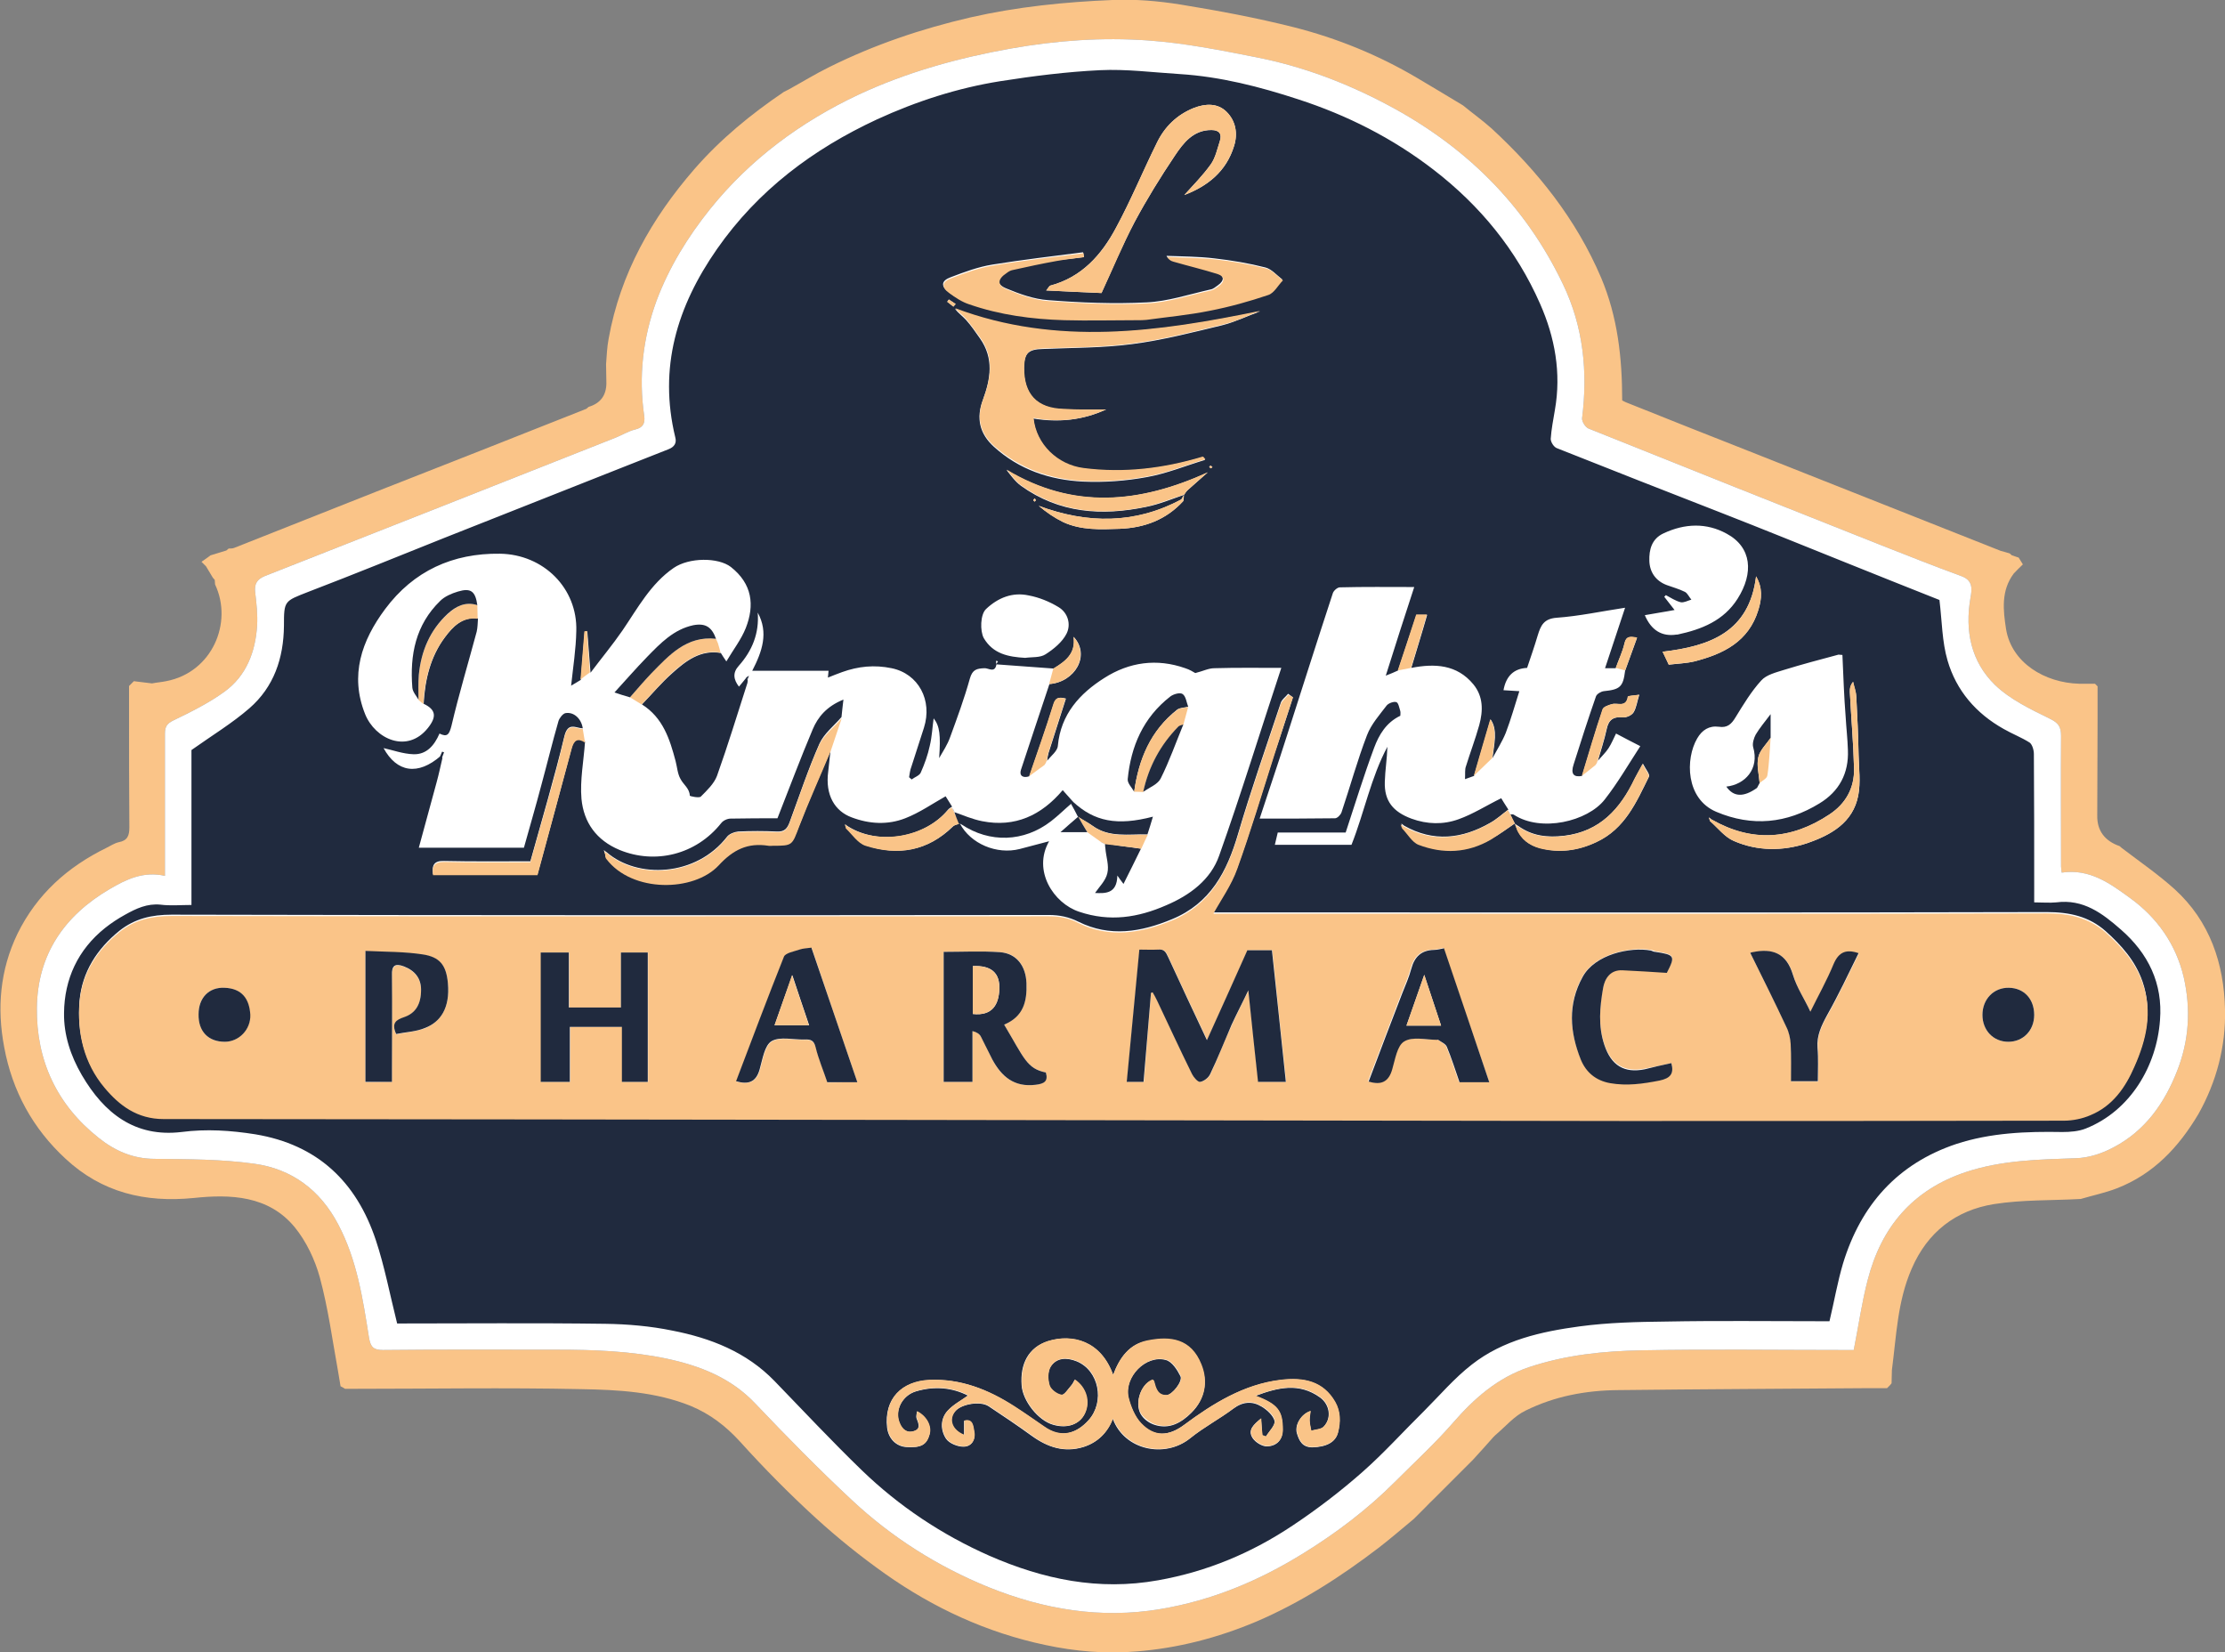 <?xml version="1.0" encoding="utf-8"?>
<!-- Generator: Adobe Illustrator 28.2.0, SVG Export Plug-In . SVG Version: 6.00 Build 0)  -->
<svg version="1.1" id="Layer_5" xmlns="http://www.w3.org/2000/svg" xmlns:xlink="http://www.w3.org/1999/xlink" x="0px" y="0px"
	 viewBox="0 0 688 510.9" style="enable-background:new 0 0 688 510.9;" xml:space="preserve">
<rect x="0" y="0" width="688" height="510.9" fill="#808080" stroke="none"/>
<style type="text/css">
	.st0{fill:#FAC488;}
	.st1{fill:#FFFFFF;}
	.st2{fill:#202A3E;}
</style>
<path class="st0" d="M688,312.1c-0.3-14.2-4.7-27.3-15.6-37.2c-5.1-4.6-10.8-8.5-16.3-12.7c-0.2-0.2-0.5-0.4-0.7-0.6l0,0
	c-4.6-1.6-7-4.8-6.9-9.5c0-10.1,0.1-20.1,0.1-30.2v-1.4c0-0.2,0-0.4,0-0.6c0-1.4,0-2.8,0-4.2c0-1.2,0-2.3,0-3.5
	c-0.3-0.3-0.5-0.5-0.8-0.8c-1.6,0-3.3,0-4.9,0c-10.7-0.3-20.9-6.5-22.6-16.9c-0.9-5.8-1.6-11.9,2.4-17.2c0.9-0.9,1.8-1.9,2.8-2.8
	c-0.4-0.7-0.9-1.4-1.3-2.1c-0.7-0.2-1.4-0.5-2.1-0.7c-0.2-0.2-0.5-0.4-0.7-0.6l0,0c-0.9-0.3-1.8-0.5-2.8-0.8
	c-25.7-10.2-51.3-20.3-77-30.5c-12.9-5.1-25.9-10.2-38.8-15.4c-0.5-0.2-1-0.5-1.2-0.6c0-13.2-1.4-25.8-6.5-37.9
	c-7.7-18.1-19.6-33-33.9-46.2c-2.8-2.5-5.9-4.7-8.8-7.1c-4.7-2.8-9.4-5.7-14.2-8.5c-12-7.1-24.8-12.3-38.2-15.7
	c-11.5-2.9-23.3-5.1-35-7c-6.9-1.1-14-1.7-21-1.4c-14.8,0.6-29.5,2.1-44,5.4c-15.1,3.5-29.6,8.4-43.5,15.3c-4.3,2.1-8.5,4.7-12.7,7
	c-0.5,0.2-0.9,0.5-1.4,0.7c-10.2,6.9-19.6,14.6-27.7,23.9c-13.2,15.2-22.9,32.3-26.5,52.4c-0.5,2.6-0.6,5.3-0.8,7.9
	c0,1.9,0.1,3.9,0.1,5.8c0,3.8-1.8,6.3-5.5,7.4l0,0c-0.2,0.2-0.5,0.4-0.7,0.6c-21.7,8.6-43.5,17.2-65.2,25.7
	c-14.6,5.8-29.1,11.5-43.7,17.3c-0.5,0.2-1.1,0.2-1.7,0.2l0,0c-0.2,0.2-0.5,0.4-0.7,0.6c-1.6,0.5-3.2,1-4.9,1.5
	c-0.9,0.7-1.8,1.3-2.8,2c0.5,0.5,0.9,0.9,1.4,1.4c0.7,1.2,1.4,2.3,2.1,3.5c0.2,0.2,0.4,0.5,0.6,0.7c0,0.5,0.1,0.9,0.1,1.4
	c5.6,11.8-0.9,27.2-15.1,29.9c-1.4,0.3-2.9,0.4-4.4,0.7c-1.6-0.2-3.3-0.4-4.9-0.6c-0.2,0-0.5-0.1-0.7-0.1c-0.5,0.5-1,1-1.5,1.5
	c0,0.9,0,1.9,0,2.8c0,1.6,0,3.3,0,4.9c0,12,0,24,0.1,36c0,2.6-0.6,4.1-3.3,4.6c-1.3,0.3-2.5,1.1-3.7,1.7
	c-12.1,5.9-21.6,14.4-27.6,26.6c-5.4,11.2-6.4,23-4.1,35.1c2.5,13.5,8.8,25.1,19,34.5c11.2,10.4,24.5,13.6,39.6,12.1
	c11.3-1.2,23.1-0.8,31.2,9c3.6,4.4,6.3,10.1,7.8,15.6c2.6,9.6,3.9,19.5,5.7,29.4c0.2,1.4,0.5,2.8,0.7,4.2c0.5,0.3,1,0.5,1.4,0.8
	c0.9,0,1.9,0,2.8,0c23.4,0,46.8-0.4,70.2,0.1c11.4,0.2,23,0.8,33.9,5.2c6,2.5,10.8,6.2,15.2,11c7.4,8.2,15.2,16.1,23.4,23.6
	c6.8,6.2,14,12,21.5,17.3c15,10.6,31.5,18.2,49.5,22c9.3,2,18.8,2.8,28.2,2c12.8-1,25.1-4.2,37-9.2c13.8-5.9,26.2-13.9,38.1-23
	c3.6-2.8,7.1-5.8,10.7-8.8l0,0c0.2-0.2,0.5-0.5,0.7-0.7c0.2-0.2,0.5-0.5,0.7-0.7c0.2-0.2,0.5-0.5,0.7-0.7c0.2-0.2,0.5-0.5,0.7-0.7
	c0.2-0.2,0.5-0.5,0.7-0.7c0.9-0.9,1.8-1.9,2.8-2.8c0.2-0.2,0.5-0.5,0.7-0.7c0.2-0.2,0.5-0.5,0.7-0.7c0.2-0.2,0.5-0.5,0.7-0.7
	c0.2-0.2,0.5-0.5,0.7-0.7c0.2-0.2,0.5-0.5,0.7-0.7c0.2-0.2,0.5-0.5,0.7-0.7c0.2-0.2,0.5-0.5,0.7-0.7c0.2-0.2,0.5-0.5,0.7-0.7
	c0.9-0.9,1.9-1.9,2.8-2.8c0.2-0.2,0.5-0.5,0.7-0.7l0.7-0.7c0.2-0.2,0.5-0.5,0.7-0.7c0.2-0.2,0.5-0.5,0.7-0.7
	c0.2-0.2,0.5-0.5,0.7-0.7l0,0c2.1-2.3,4.2-4.6,6.3-7c0.2-0.2,0.5-0.5,0.7-0.7c3.1-2.6,5.8-5.9,9.4-7.6c8.9-4.4,18.5-6.2,28.4-6.3
	c25.7-0.3,51.4-0.4,77-0.6c0.9,0,1.8,0,2.8,0c1.2,0,2.3,0,3.5,0c0.3-0.3,0.5-0.5,0.8-0.8c0.2-0.2,0.4-0.5,0.6-0.7l0,0
	c0-1.4,0.1-2.8,0.1-4.1c1.4-10.6,1.7-21.2,6.1-31.3c4.9-11.4,13.7-18.1,25.4-20c8.8-1.4,17.9-1.1,26.9-1.6c3.7-1.1,7.6-1.9,11.2-3.3
	c11.3-4.4,19.1-12.7,25.2-23C685.3,334.6,688.3,323.6,688,312.1L688,312.1z M673.2,331.1c-3.9,10-9.9,18.5-19.6,23.6
	c-3.5,1.9-7.7,3.3-11.7,3.4c-11.5,0.4-23,0.6-34.1,4.3c-16.4,5.5-26.1,17-30.3,33.4c-1.8,6.9-2.8,14.1-4.3,21.6h-3.3
	c-20.8,0-41.5-0.3-62.2,0.1c-11.8,0.2-23.5,1.4-34.9,5.2c-9.8,3.3-17,9.7-23.6,17.3c-5.6,6.4-11.9,12.2-17.9,18.2
	c-8.5,8.5-18,15.7-28.2,22c-13.7,8.5-28.2,14.6-44.3,17.3c-18.5,3.1-36.1,0.1-53.2-6.8c-15.7-6.4-29.9-15.4-42.2-26.9
	c-10.3-9.6-20.2-19.7-29.9-29.9c-7.5-7.9-17-11.6-27.2-13.8c-11.3-2.4-22.8-2.8-34.3-2.8c-17.9,0-35.7-0.1-53.6,0.1
	c-2.9,0-3.8-0.9-4.3-3.8c-1.9-12-3.7-24-9.5-35c-5.6-10.7-14.4-17.2-26-18.8c-10.1-1.4-20.5-1.4-30.7-1.5c-6.8,0-12.4-2.5-17.4-6.5
	c-12.9-10.2-19.3-23.9-19.1-40.2c0.2-16.5,8.5-28.5,22.5-36.7c5.1-3,10.4-5.6,17.1-4.1v-4.3c0-13.2,0-26.4,0-39.7
	c0-2.1,0.6-3.1,2.7-4.1c5.4-2.6,11-5.4,15.8-8.9c6.7-4.9,9.5-12.3,10-20.4c0.2-3.4-0.2-6.9-0.6-10.3c-0.3-2.6,0.6-4,3-5
	c36.2-14.2,72.3-28.5,108.5-42.8c2-0.8,3.9-2,6-2.5c2.5-0.6,3.1-2,2.8-4.2c-1.8-12.2-0.4-24.1,3.8-35.6c3.9-10.4,9.7-19.8,16.6-28.4
	c12.4-15.4,28-26.9,45.8-35.3c15-7,30.9-11.4,47.2-14.3c14.1-2.5,28.2-3.5,42.3-2.5c11.3,0.8,22.4,3,33.5,5.2
	c14.3,2.8,27.8,7.9,40.6,14.7c24,12.7,42.5,30.8,54.3,55.5c6.3,13.1,7.7,27.1,5.9,41.4c-0.1,1,1,2.8,2,3.2
	c30.2,12.1,60.5,24.2,90.8,36.2c8.1,3.2,16.2,6.4,24.4,9.4c3.7,1.3,3.4,4,2.9,6.7c-1.8,10.3,0.2,19.8,7.6,27
	c4.7,4.5,11,7.5,16.9,10.4c2.7,1.3,3.5,2.5,3.5,5.3c-0.1,13.5,0,26.9,0,40.4c0,0.5,0.1,0.9,0.2,1.9c8.7-1.3,15,3.4,21.2,7.9
	c8.4,6.1,14.1,14.3,16.5,24.3C677.5,312,676.9,321.7,673.2,331.1L673.2,331.1z"/>
<path class="st1" d="M673.2,331.1c-3.9,10-9.9,18.5-19.6,23.6c-3.5,1.9-7.7,3.3-11.7,3.4c-11.5,0.4-23,0.6-34.1,4.3
	c-16.4,5.5-26.1,17-30.3,33.4c-1.8,6.9-2.8,14.1-4.3,21.6h-3.3c-20.8,0-41.5-0.3-62.2,0.1c-11.8,0.2-23.5,1.4-34.9,5.2
	c-9.8,3.3-17,9.7-23.6,17.3c-5.6,6.4-11.9,12.2-17.9,18.2c-8.5,8.5-18,15.7-28.2,22c-13.7,8.5-28.2,14.6-44.3,17.3
	c-18.5,3.1-36.1,0.1-53.2-6.8c-15.7-6.4-29.9-15.4-42.2-26.9c-10.3-9.6-20.2-19.7-29.9-29.9c-7.5-7.9-17-11.6-27.2-13.8
	c-11.3-2.4-22.8-2.8-34.3-2.8c-17.9,0-35.7-0.1-53.6,0.1c-2.9,0-3.8-0.9-4.3-3.8c-1.9-12-3.7-24-9.5-35c-5.6-10.7-14.4-17.2-26-18.8
	c-10.1-1.4-20.5-1.4-30.7-1.5c-6.8,0-12.4-2.5-17.4-6.5c-12.9-10.2-19.3-23.9-19.1-40.2c0.2-16.5,8.5-28.5,22.5-36.7
	c5.1-3,10.4-5.6,17.1-4.1v-4.3c0-13.2,0-26.4,0-39.7c0-2.1,0.6-3.1,2.7-4.1c5.4-2.6,11-5.4,15.8-8.9c6.7-4.9,9.5-12.3,10-20.4
	c0.2-3.4-0.2-6.9-0.6-10.3c-0.3-2.6,0.6-4,3-5c36.2-14.2,72.3-28.5,108.5-42.8c2-0.8,3.9-2,6-2.5c2.5-0.6,3.1-2,2.8-4.2
	c-1.8-12.2-0.4-24.1,3.8-35.6c3.9-10.4,9.7-19.8,16.6-28.4c12.4-15.4,28-26.9,45.8-35.3c15-7,30.9-11.4,47.2-14.3
	c14.1-2.5,28.2-3.5,42.3-2.5c11.3,0.8,22.4,3,33.5,5.2c14.3,2.8,27.8,7.9,40.6,14.7c24,12.7,42.5,30.8,54.3,55.5
	c6.3,13.1,7.7,27.1,5.9,41.4c-0.1,1,1,2.8,2,3.2c30.2,12.1,60.5,24.2,90.8,36.2c8.1,3.2,16.2,6.4,24.4,9.4c3.7,1.3,3.4,4,2.9,6.7
	c-1.8,10.3,0.2,19.8,7.6,27c4.7,4.5,11,7.5,16.9,10.4c2.7,1.3,3.5,2.5,3.5,5.3c-0.1,13.5,0,26.9,0,40.4c0,0.5,0.1,0.9,0.2,1.9
	c8.7-1.3,15,3.4,21.2,7.9c8.4,6.1,14.1,14.3,16.5,24.3C677.5,312,676.9,321.7,673.2,331.1L673.2,331.1z"/>
<path class="st2" d="M629,279c2.6,0,4.7,0.2,6.8,0c8.4-1.1,14.3,3.4,20,8.4c8.5,7.4,13,16.7,12.1,28c-1,14.1-9.1,28-22.9,33.5
	c-2.2,0.9-4.9,1.1-7.3,1.1c-11.1-0.2-22.1,0.2-32.8,3.7c-18.2,6.1-29.5,18.9-35,36.9c-1.7,5.7-2.7,11.6-4.2,17.9h-3.2
	c-15.8,0-31.5-0.2-47.3,0.1c-8.9,0.1-17.9,0.3-26.8,1.5c-11.8,1.6-23.6,4.2-33.3,11.8c-5.4,4.2-9.9,9.5-14.7,14.3
	c-6.4,6.3-12.4,13-19.1,18.9c-6.8,6-14,11.5-21.5,16.5c-12.7,8.5-26.5,14.3-41.7,17c-18.4,3.3-35.5-0.3-52.2-7.6
	c-14.7-6.5-27.9-15.3-39.4-26.4c-9.2-8.9-18-18.3-27-27.6c-8.7-9-19.8-13.3-31.6-15.6c-6.8-1.4-13.8-2-20.7-2.1
	c-21.6-0.3-43.2-0.1-64.4-0.1c-2.3-9.2-3.9-17.7-6.6-25.8c-6-18-18-29.5-37.3-32.7c-7.6-1.2-15.1-1.7-22.8-0.7
	c-14.4,1.7-23.9-5.8-30.8-17.6c-3.5-6-5.6-12.5-5.5-19.2c0.1-10.5,4.3-19.6,12.7-26.3c1.9-1.5,4-2.9,6.2-4.1
	c3.4-1.9,6.8-3.5,10.9-3.1c3.1,0.4,6.2,0.1,9.6,0.1v-47.9c6.5-4.6,12.6-8.3,17.9-12.9c7.6-6.6,10.6-15.5,10.7-25.5
	c0-7.8,0.1-7.6,7.5-10.5c14.1-5.4,28.1-11.1,42.1-16.7c18.2-7.2,36.4-14.4,54.6-21.6c4.9-1.9,9.8-3.9,14.7-5.8
	c1.8-0.7,2.6-1.9,2.1-3.7c-5.2-21.5,0.5-40.4,12.9-58.2c12.7-18.2,29.7-30.9,49.5-40.1c12.2-5.6,24.9-9.7,38.1-11.8
	c10.2-1.6,20.5-2.9,30.8-3.4c8.2-0.4,16.5,0.7,24.7,1.2c12.6,0.8,24.7,3.9,36.6,7.8c15.1,4.9,29.2,12,41.9,21.8
	c14.4,11.1,25.6,24.8,32.9,41.4c4.6,10.4,6.6,21.4,4.6,32.8c-0.5,3-1.1,6-1.3,9c0,1,1,2.6,2,2.9c16.8,6.7,33.7,13.3,50.6,19.9
	c12.8,5,25.6,10.2,38.3,15.3c10,4,19.9,8,29.3,11.7c0.8,6.6,0.8,12.9,2.5,18.7c2.7,9.3,8.8,16.4,17.4,21.2c2.6,1.5,5.5,2.6,8,4.2
	c0.8,0.6,1.3,2.3,1.3,3.5c0.1,14,0.1,28.1,0.1,42.1L629,279L629,279z M365.3,154.4c-14.3,7.7-29,7.6-44.1,2c2.4,2,4.9,3.7,7.5,5
	c5.6,2.6,11.6,2.3,17.5,2.1c7.7-0.3,14.4-2.8,19.7-8.6c0.1-0.6,0.2-1.2,0.2-1.9c0.4-0.6,0.8-1.2,1.3-1.6c2-1.8,4-3.5,6-5.3
	c-21.1,9.6-41.6,11.5-62.2-0.8c1.3,1.6,2.7,3.6,4.5,4.9c11.8,8.5,25,9.4,38.8,6.5c4-0.8,7.8-2.4,11.6-3.7
	C365.9,153.4,365.6,153.9,365.3,154.4L365.3,154.4z M468.4,254.6c0.2,0.5,0.4,1,0.6,1.5c1.3,3.4,4,5.3,7.2,6.1
	c6,1.6,11.8,0.8,17.5-1.9c8.8-4.1,12.3-12.3,16.2-20.2c0.3-0.7-0.9-2.1-1.9-4c-1.2,2.3-1.9,3.4-2.5,4.6
	c-4.5,9.4-10.8,16.4-21.8,17.7c-5.2,0.6-9.9,0.1-14.2-3C469.1,255.2,468.7,254.9,468.4,254.6c-0.5-0.9-1-1.8-1.4-2.8
	c0.4,0,0.8-0.1,1.1,0.1c8.4,5.5,22.8,2.1,28.1-4.7c4-5.1,7.3-10.8,11-16.5c-2.9-1.5-5.1-2.6-7.5-3.9c-0.8,1.6-1.4,3.1-2.3,4.5
	c-0.9,1.4-2.2,2.6-3.3,3.9c0.9-3.2,2-6.4,2.7-9.7c0.6-2.9,2-4,5-3.7c1.1,0.1,2.7-0.6,3.3-1.5c0.9-1.4,1.1-3.3,1.8-5.5
	c-1.5,0.3-3.5,0.3-3.5,0.6c-0.5,3.5-3.1,1.8-4.9,2.3c-1.1,0.3-2.6,0.8-2.9,1.6c-2.3,6.8-4.3,13.7-6.4,20.6c-2.6,0.5-3.6-0.6-2.6-3.6
	c2.2-7,4.5-14.1,6.9-21c0.3-0.8,1.6-1.5,2.4-1.6c5-0.5,6-1.3,6.6-6.3c1.2-3.3,2.4-6.6,3.7-10.2c-2.1-0.4-3.4-0.6-3.9,1.8
	c-0.6,2.6-1.8,5-2.7,7.6h-3.3c2.1-6.3,4.1-12.3,6.2-18.7c-7.3,1.1-14.2,2.6-21.2,3.1c-4,0.3-4.9,2.5-5.8,5.4
	c-1,3.4-2.2,6.8-3.3,10.1c-4.1,0.2-6.5,2.5-7.3,6.9c1.6,0.1,3.2,0.2,4.9,0.3c-1.4,4.4-2.6,8.7-4.2,12.9c-1.1,2.7-2.7,5.2-4.1,7.8
	c0.5-4.3,1.7-8.8-0.6-12c-1.6,5.5-3.3,11.5-5.1,17.5c-0.8,0.3-1.7,0.6-2.8,1c0.1-1.7-0.1-3,0.3-4c1.3-4.2,2.9-8.4,4.1-12.7
	c1.2-4.4,1.3-8.8-1.8-12.6c-5.1-6.2-12-6.5-19.2-5.1c1.6-5.4,3.3-10.8,4.9-16.4H438c-1.9,5.8-3.8,11.5-5.7,17.2
	c-1.1,0.5-2.2,1-3.8,1.6c3-9.5,5.8-18.3,8.8-27.4c-7.9,0-15.5-0.1-23,0.1c-0.8,0-2,1.1-2.2,1.9c-4.9,14.9-9.6,29.8-14.4,44.7
	c-2.6,8.2-5.4,16.3-8.2,24.9c8,0,15.7,0,23.3-0.1c0.7,0,1.7-1,2-1.8c2.7-8,4.9-16.1,7.9-23.9c1.3-3.4,3.9-6.3,6.1-9.2
	c0.6-0.7,2.2-1.3,3-1c0.6,0.2,0.9,1.8,1.2,2.8c0.1,0.5,0,1.1,0,1.4c-4.4,2.1-6.6,5.9-8.1,9.9c-3.2,8.6-5.9,17.4-8.8,26.2h-21
	c-0.3,1.3-0.6,2.5-0.9,3.8h23.7c4-10.1,6-20.8,11.1-30.3c-0.1,3.7-0.7,7.2-0.8,10.8c-0.2,6,2.6,9.3,8.2,11.4
	c4.9,1.8,9.9,1.9,14.6,0.2c4.5-1.6,8.7-4.3,13.2-6.5c0.4,0.7,1.3,2.1,2.2,3.5c-1.9,1.4-3.6,3-5.6,4.1c-8.7,5-17.6,6-26.6,0.9
	l-0.9-0.7c0.1,0.4,0.3,0.8,0.4,1.2c1.7,1.8,3,4.3,5.1,5.1c7.6,3,15.2,2.6,22.4-1.6C463.5,258.1,465.9,256.3,468.4,254.6L468.4,254.6
	z M262.2,255.5c-0.3-0.2-0.6-0.4-0.9-0.7c0.1,0.4,0.3,0.8,0.4,1.2c2,1.8,3.7,4.6,6.1,5.4c9.9,3.3,19.1,1.7,26.9-5.9
	c0.5-0.5,1.4-0.6,2.1-0.9c3.3,6.3,11.4,9.7,18.5,7.9c3-0.8,6-1.6,9.1-2.4c-5.2,9.1,1.4,19.2,9.3,21.8c9.5,3.2,18.2,1.8,26.9-2
	c7.3-3.1,13.8-7.9,16.4-15.4c6.8-19.1,12.7-38.4,19.2-58c-7.1,0-13.9-0.1-20.7,0.1c-1.8,0-3.5,0.9-5.9,1.5c-0.5-0.3-1.8-1.1-3.1-1.5
	c-8.8-3.1-17.3-1.9-25,3c-7.6,4.8-13.5,11.2-14.4,21c-0.1,1.6-2.1,3.1-3.3,4.6c0.1-0.8,0.2-1.6,0.4-2.3c1.8-5.6,3.6-11.2,5.4-16.9
	c-2.5-0.7-3.3-0.1-3.9,2c-2.3,7.4-4.9,14.7-7.4,22c-2,0.7-3.2-0.2-2.6-2c2.9-8.9,5.9-17.7,8.8-26.5c7.9-0.6,12.8-8.9,7.5-14.6
	c0.7,5.2-2.6,7.6-6.2,9.8c-6-0.4-11.9-0.9-17.8-1.3c0.2-0.3,0.4-0.6,0.6-0.9c-0.2-0.1-0.4-0.2-0.6-0.2c0,0.4,0,0.8,0.1,1.2
	c-0.5,2.7-2.5,1-3.7,1.1c-2.4,0.1-3.7,0.4-4.5,3.2c-1.7,6.1-3.9,12.1-6.1,18.1c-0.8,2.3-2.2,4.4-3.4,6.5c0.5-7.1,0.2-9.9-1.7-12.3
	c-0.4,2.7-0.5,5.6-1.2,8.5c-0.6,2.8-1.6,5.6-2.8,8.3c-0.4,0.9-1.9,1.4-2.8,2.1l-0.8-0.7c0.2-1.1,0.3-2.2,0.7-3.2
	c1.3-4.1,2.6-8.1,3.9-12.1c2.7-8.5-1.7-16.7-10-18.4c-5.3-1.1-10.3-0.6-15.3,1.2c-1.4,0.5-2.9,1.1-4.4,1.7c0.1-0.7,0.1-1.3,0.2-2.1
	h-23.6c3.1-6,5.1-11.8,1.7-18c0.5,6.4-1.7,11.8-5.9,16.5c-1.9,2.1-1.6,4.2,0.1,6.4c0.9-1.1,1.6-1.9,2.3-2.8c0.1,0.2,0.3,0.5,0.4,0.7
	c0,0.3,0,0.7-0.1,1c-3.1,9.6-6,19.2-9.4,28.7c-0.9,2.4-3.1,4.5-5,6.4c-0.5,0.5-3.4-0.1-3.4-0.3c-0.1-2.3-2-3.4-2.9-5.2
	c-0.9-1.6-1-3.6-1.5-5.5c-1.8-6.8-3.9-13.4-10.4-17.5c3.1-3.2,6-6.7,9.3-9.6c4.2-3.8,8.8-7.4,15.1-6.3c0.4,0.7,0.9,1.4,1.7,2.6
	c2.2-3.7,4.6-6.8,6-10.3c2.8-7.1,2-13.7-4.6-18.9c-3.9-3-12.9-3-17.7,0.3c-7.1,4.9-11.1,12.4-15.8,19.3c-3.1,4.5-6.6,8.7-9.9,13.1
	c-0.3-4.3-0.7-8.5-1-12.8l-0.8,0.1c-0.4,5-0.8,10-1.2,14.9c-1,0.6-2.1,1.3-3,1.8c0.6-5.7,1.5-11.3,1.6-16.9
	c0.4-13.2-10.1-23.7-23.6-23.9c-14.6-0.2-26.7,5.3-35.5,17.1c-7.3,9.8-11,20.5-6.2,32.5c3.1,7.7,13,12.3,19.4,4.3
	c2.8-3.5,2.5-5.7-1.3-7.5c0.4-7.4,2.1-14.6,6.6-20.6c2.4-3.2,5.4-6.4,10.2-5.8c-0.1,1.4-0.1,2.8-0.4,4.1c-2.6,9.7-5.5,19.3-7.8,29.1
	c-0.7,2.7-1.3,3.6-3.7,2.4c-1.6,3.7-4,6.5-8,6.4c-3.3-0.1-6.5-1.3-9.3-1.9c4.1,7.5,10.6,8.6,17.7,2.4c0.2,0.2,0.3,0.4,0.5,0.7
	c-0.6,2.5-1.1,5-1.8,7.5c-1.8,6.7-3.6,13.3-5.5,20.2H162c1.8-6.5,3.7-12.9,5.4-19.4c1.8-6.6,3.4-13.2,5.3-19.8
	c0.3-0.9,1.3-2.2,2.1-2.4c2.7-0.5,5,1.8,5.4,4.7c-2.2-0.1-4.6-2.1-5.7,2.5c-3.1,12.9-6.9,25.6-10.5,38.6c-8.9,0-17.8,0.1-26.7-0.1
	c-3.1-0.1-3.8,1.3-3.4,4.1h32.3c0.3-1.1,0.6-2.2,0.9-3.3c3.3-12,6.5-23.9,9.7-35.9c0.7-2.5,1.8-3.2,4.1-1.8
	c-0.4,5.9-1.6,11.9-1.1,17.7c0.7,7.3,4.6,12.8,11.8,15.8c11,4.5,23.6,1.5,31.4-8.3c0.6-0.8,1.9-1.4,2.9-1.4
	c5.1-0.1,10.2-0.1,14.5-0.1c3.7-9.4,7.1-18.5,10.9-27.5c1.6-3.8,4.3-7.1,9.5-9.2c-0.3,2.2-0.4,3.8-0.6,5.4c-2.3,2.7-5.4,5.1-6.8,8.2
	c-3.5,7.9-6.2,16.1-9.2,24.2c-0.7,1.9-1.5,3.1-3.9,3c-4-0.2-8.1-0.2-12.1,0c-1.1,0.1-2.6,0.7-3.3,1.5c-9.7,12.6-27.9,13.1-37.3,4.9
	c-0.3-0.2-0.6-0.4-0.9-0.7c0.1,0.4,0.3,0.8,0.4,1.2c0.1,0.4,0.1,0.9,0.4,1.3c8,10.4,27,10.1,34.7,2c4.5-4.8,9.1-7.1,15.4-6.1
	c0.5,0.1,0.9,0,1.4,0c6.1,0,5.8-0.1,8.1-5.9c3-7.8,6.4-15.5,9.7-23.2c-0.2,2.1-0.5,4.3-0.7,6.4c-1,7.4,2.1,12.3,7.2,14.2
	c5.5,2.1,11.2,2.4,16.6,0.3c4.4-1.7,8.4-4.5,12.5-6.8c0.4,0.6,1.2,1.9,2,3.2c-0.5,0.3-1,0.6-1.3,1
	C286.1,258.9,271.9,261.6,262.2,255.5L262.2,255.5z M529.3,253.4l-0.9-0.7c0.1,0.4,0.3,0.8,0.4,1.2c2.4,2.1,4.5,4.9,7.3,6.1
	c7.3,3.2,15.2,3.2,22.7,0.7c7.3-2.5,14.2-6.3,15.8-14.8c0.8-4,0.2-8.3,0.1-12.5c-0.1-6-0.4-12-0.7-17.9c-0.1-1.6-0.7-3.1-1-4.7
	c-0.9,1.1-1,2.2-1,3.2c0.4,7.9,1.1,15.8,1.3,23.7c0.1,6-2.6,10.8-7.6,14.1C553.9,259.7,541.7,260.5,529.3,253.4L529.3,253.4z
	 M399.8,215.6c-0.5-0.4-1-0.7-1.5-1.1c-0.8,1-2,1.8-2.3,2.9c-4.5,13.5-9.2,26.9-13.2,40.5c-3.4,11.6-8.5,21.4-20.4,26.3
	c-9.6,4-19.2,5.6-28.9,0.8c-3-1.5-5.9-2.1-9.2-2.1c-90.4,0.1-180.8,0.1-271.2-0.1c-6.2,0-11.4,1.2-16.2,5
	c-6.9,5.6-11.5,12.7-12.3,21.6c-0.8,9.7,1.4,19,7.7,26.5c4.6,5.5,10.1,9.7,18.3,9.7c150.5,0.1,301,0.4,451.6,0.6
	c45.3,0.1,90.6,0,136-0.1c2.8,0,5.7-0.7,8.2-1.7c6.8-2.9,10.8-8.5,13.6-15c3.6-8.3,5.6-16.8,2.5-25.9c-2.2-6.4-6.5-11.2-11.4-15.6
	c-5.2-4.6-11.2-5.9-18.3-5.9c-76.6,0.2-153.2,0.1-229.9,0.1c-1.2,0-2.3,0-3.5,0c-8.4,0-16.9,0-24.2,0c2.3-4.2,5.6-8.8,7.4-13.9
	c4.1-11.4,7.6-23.1,11.3-34.7C395.9,227.8,397.8,221.7,399.8,215.6L399.8,215.6z M344.2,425.1c-3.8-10.5-12.6-12.8-20.2-10.4
	c-6,1.9-8.6,7-8.1,13.6c0.3,4.8,5.1,10.9,9.7,12.2c4.4,1.3,8.2-0.1,9.8-3.4c1.7-3.6,0.4-8.1-3.1-10.5c-0.3,0.6-0.6,1.2-1,1.7
	c-1,1.1-2.2,3.1-3.1,3c-1.4-0.1-3.3-1.6-3.7-2.9c-0.5-1.8-0.6-4.4,0.4-5.9c1.9-2.8,5-2.8,8-1.6c6.9,2.8,8.8,12.5,3.7,18.2
	c-3.7,4.1-8.5,5.8-13.8,2c-3.1-2.2-6.1-4.3-9.3-6.3c-7.9-5.2-16.6-8.6-26.2-8.1c-8.4,0.4-14,5.7-13,14.7c0.4,3.4,2.8,5.8,5.9,6
	c4.5,0.3,6.3-0.6,7.2-3.9c0.7-2.5-1-5.7-3.9-7.1c0,0.7-0.3,1.5-0.1,2.1c0.6,1.6,1.4,3.3-0.8,4c-2.2,0.7-3.7-0.5-4.5-2.6
	c-1.5-3.7,0.8-8.4,5.1-9.7c5.7-1.7,11.2-1.2,16.1,1.3c-2,1.5-4.5,2.7-6.3,4.7c-2.3,2.5-2.2,6-0.5,8.6c1,1.5,3.6,2.5,5.4,2.5
	c2.5,0,3.8-2.1,3.3-4.6c-0.3-1.7-0.4-4.1-3.1-3.4v4.4c-3.9-1.5-5-4.9-2.7-7.4c1.9-2.2,7.7-3.2,10.3-1.5c4.5,3,9,6,13.4,9.2
	c4.9,3.5,10,5.2,15.9,3.4c4.4-1.4,7.4-4.4,9.1-8.7c3.6,9.7,16.1,12.3,23.9,6c4.2-3.4,9.1-6,13.4-9.2c3-2.2,5.9-2.3,8.7-0.6
	c1.7,1,3.6,2.8,4,4.4c0.3,1.4-1.7,3.2-2.7,4.9c-0.4-0.1-0.7-0.3-1.1-0.4c-0.1-1.6-0.2-3.2-0.4-5.2c-2.2,1.8-4.2,3.5-2.6,6
	c0.9,1.4,3.2,2.8,4.8,2.6c2.5-0.2,4.5-1.8,4.5-5.1c0-5.9-1.5-7.9-8.4-10.5c6.9-2.6,13.5-4.2,20,0.5c3,2.2,3.6,6.4,1.1,9
	c-0.8,0.9-2.6,0.9-3.9,1.3c-0.2-1.1-0.4-2.2-0.5-3.2c0-0.9,0.2-1.9,0.3-2.9c-2.9,0.9-4.9,4.3-4.2,6.8c0.7,2.4,1.7,4.4,4.8,4.4
	c4.2-0.1,7.2-1.5,7.9-4.6c0.8-3.2,0.8-6.4-0.9-9.4c-3.7-6.4-9.6-7.7-17-6.8c-11.3,1.4-20.8,7.3-29.7,13.9c-4.8,3.5-9.3,3.8-13.3-0.5
	c-1.9-2.1-3.2-5.2-3.9-8c-1.4-6.3,5.4-13.3,11.6-11.6c1.9,0.5,3.5,3,4.5,5c0.8,1.6-2.6,5.8-4.3,5.9c-2.9,0.1-3.4-2.2-3.9-4.3
	c0-0.2-0.3-0.3-0.5-0.4c-3.8,1.3-5.7,7.9-3.2,11.1c0.9,1.2,2.3,2.2,3.8,2.7c4.7,1.6,8.5-0.7,11.5-3.7c4.1-4.1,5.2-9.5,3-14.8
	c-3.2-8-9.6-8.8-16.6-7.4C349.3,415.5,346.2,419.7,344.2,425.1L344.2,425.1z M569.7,202.5c-0.5,0-0.9-0.1-1.2-0.1
	c-5.6,1.5-11.3,3-16.8,4.7c-2.5,0.8-5.5,1.5-7.1,3.3c-3.1,3.4-5.5,7.4-7.9,11.3c-1.3,2.2-2.6,3.4-5.2,3c-3-0.4-5.2,1-6.7,3.6
	c-3.7,6.3-3.6,18.7,5.9,22.7c11.1,4.7,21.8,3.6,31.9-2.6c6.1-3.7,9.1-9.3,8.8-16.5c-0.1-3.4-0.5-6.8-0.7-10.3
	C570.2,215.4,570,209.1,569.7,202.5L569.7,202.5z M342,126.6c-4.4,0-8.8,0.1-13.2,0c-8.2-0.3-12.3-4.7-12.2-12.8
	c0.1-4.6,1.3-5.8,5.9-5.9c9.2-0.4,18.4-0.3,27.5-1.5c9.4-1.2,18.6-3.6,27.8-5.8c4-1,7.9-2.9,11.8-4.3c-31.5,6.5-62.8,11-94.3-0.8
	c1,1.3,2.3,2.2,3.4,3.4c1.6,1.8,2.9,3.7,4.3,5.7c4.4,6.2,3.3,12.6,0.9,19.1c-2.1,5.6-1,10.4,3.4,14.4c7.8,7.1,17.3,10.3,27.6,10.8
	c6.6,0.3,13.3-0.2,19.8-1.4c6.1-1.1,11.9-3.5,17.9-5.3c-0.4-0.7-0.7-0.8-0.9-0.8c-12,3.6-24.2,5.1-36.7,3.5c-8-1-14.7-7.3-15.5-15.5
	C327.4,130.7,334.9,129.9,342,126.6z M335.2,79.5c-0.1-0.5-0.2-1-0.3-1.5c-9.3,1.2-18.7,2.3-28,3.8c-4.4,0.7-8.7,2.3-12.9,3.9
	c-3,1.1-3.1,2.8-0.7,4.6c1.9,1.4,4,2.7,6.2,3.5c9.5,3.2,19.4,4.6,29.4,4.9c7.5,0.3,15.1,0.1,22.6,0c0.9,0,1.9,0,2.8-0.1
	c6.5-0.9,13.1-1.5,19.5-2.8c6.2-1.2,12.2-2.9,18.2-4.9c1.8-0.6,3-2.9,4.5-4.5c-1.7-1.3-3.3-3.2-5.2-3.7c-5.1-1.3-10.4-2.2-15.7-2.8
	c-4.9-0.6-9.9-0.6-14.9-0.8c0.5,1,1.2,1.3,1.9,1.5c4.5,1.3,9.1,2.4,13.6,3.8c2.4,0.8,2.5,2.3,0.4,3.8c-0.7,0.5-1.5,1.2-2.3,1.3
	c-6.6,1.5-13.2,3.7-19.8,4c-10.1,0.5-20.3,0.1-30.4-0.7c-4.4-0.3-8.8-1.9-12.9-3.6c-3.2-1.3-3-3.1-0.1-5.1c0.6-0.4,1.2-0.7,1.8-0.9
	c4.5-1,9-2,13.6-2.8C329.5,80.2,332.3,79.9,335.2,79.5L335.2,79.5z M508.6,190.2c2,4.7,5.3,6.7,9.8,6c0.1,0,0.2,0,0.3,0
	c7.5-1.6,14.3-4.3,18.6-11.1c5-7.9,4.4-15.9-3.4-20.1c-6.2-3.4-12.9-3.2-19.5-0.1c-3.7,1.7-4.5,5.1-4.4,8.5c0.1,3.4,1.9,6.2,5.4,7.5
	c1.9,0.7,3.8,1.2,5.6,2.1c0.8,0.4,1.3,1.6,2,2.4c-1.1,0.3-2.3,1-3.3,0.8c-1.6-0.4-3.1-1.4-4.6-2.2c-0.2,0.2-0.3,0.4-0.5,0.5
	c0.9,1.2,1.9,2.4,3.2,4.1C514.7,189.2,511.8,189.6,508.6,190.2L508.6,190.2z M340.6,90.6c3.4-7.5,6.5-14.9,10.2-21.9
	c3.8-7.1,8-13.9,12.5-20.6c2.6-3.9,5.7-7.9,11.3-7.9c2.4,0,3.3,1.2,2.6,3.4c-0.8,2.4-1.3,5.1-2.8,7.2c-2.5,3.5-5.5,6.5-8.2,9.5
	c7.1-2.7,13-7.2,15.4-15.2c1.2-3.8,0.5-7.7-2.3-10.5c-2.8-2.8-6.6-2.6-10.2-1.2c-5.2,2.1-9,5.8-11.4,10.8c-4.3,8.7-8,17.7-12.6,26.2
	c-4.5,8.4-10.6,15.3-20.3,17.9c-0.4,0.1-0.6,0.7-1.3,1.5C329.7,90.1,335.4,90.4,340.6,90.6z M317,203.4c2.1-0.3,4.6,0,6.3-1.1
	c2.5-1.6,5.2-3.8,6.5-6.4c1.4-2.8,0.5-6.4-2.5-8.2c-2.8-1.7-6-3-9.2-3.6c-5-1.1-9.5,0.7-13.2,4.2c-1.8,1.7-1.9,6.8-0.7,9
	C307.1,202.2,311.8,203.1,317,203.4L317,203.4z M516,205.5c2.7-0.3,5.4-0.4,7.9-1c9-2.3,16.8-6.1,19.8-15.9
	c1.1-3.5,1.3-6.9-0.7-10.4c-2.1,17.2-14.3,21.6-28.9,23.3C514.7,202.8,515.3,203.9,516,205.5L516,205.5z M294.8,94.8l0.7-0.8
	c-0.7-0.5-1.4-0.9-2.1-1.4c-0.2,0.2-0.3,0.4-0.5,0.7C293.5,93.8,294.2,94.3,294.8,94.8L294.8,94.8z M374.9,144.4
	c-0.2-0.1-0.3-0.3-0.5-0.4c-0.2,0-0.4,0.2-0.5,0.3c0.2,0.2,0.3,0.4,0.5,0.5C374.5,144.8,374.7,144.6,374.9,144.4L374.9,144.4z
	 M320.3,154.7c-0.1-0.2-0.2-0.4-0.3-0.6c-0.2,0.2-0.4,0.3-0.5,0.5c0,0.1,0.2,0.3,0.4,0.5C320.1,154.9,320.2,154.8,320.3,154.7z"/>
<path class="st0" d="M399.8,215.6c-2,6.1-4,12.2-5.9,18.3c-3.7,11.6-7.2,23.3-11.3,34.7c-1.8,5.1-5.1,9.7-7.4,13.9
	c7.3,0,15.8,0,24.2,0c1.2,0,2.3,0,3.5,0c76.6,0,153.2,0.1,229.9-0.1c7,0,13,1.3,18.3,5.9c4.9,4.4,9.2,9.2,11.4,15.6
	c3.2,9,1.2,17.6-2.5,25.9c-2.8,6.5-6.8,12.2-13.6,15c-2.5,1.1-5.5,1.7-8.2,1.7c-45.3,0.1-90.6,0.1-136,0.1
	c-150.5-0.2-301-0.5-451.6-0.6c-8.2,0-13.7-4.2-18.3-9.7c-6.3-7.5-8.5-16.8-7.7-26.5c0.8-8.9,5.4-16,12.3-21.6c4.7-3.8,10-5,16.2-5
	c90.4,0.2,180.8,0.1,271.2,0.1c3.3,0,6.2,0.5,9.2,2.1c9.7,4.8,19.3,3.1,28.9-0.8c11.9-4.9,16.9-14.8,20.4-26.3
	c4-13.6,8.7-27,13.2-40.5c0.4-1.1,1.5-1.9,2.3-2.9C398.8,214.9,399.3,215.3,399.8,215.6L399.8,215.6z M355.9,307
	c0.2-0.1,0.4-0.1,0.6-0.2c0.5,0.9,0.9,1.7,1.4,2.6c3.6,7.6,7.1,15.2,10.8,22.7c0.5,1,1.8,2.5,2.5,2.4c1.2-0.2,2.6-1.3,3.1-2.4
	c2.3-5,4.3-10.2,6.6-15.2c1.6-3.5,3.3-6.9,5.2-10.7c1,9.8,2,19.1,3,28.3h8.6c-1.5-13.8-2.9-27.3-4.3-40.7h-7.6
	c-4.1,9.2-8.3,18.4-12.5,27.8c-4.1-8.7-8.1-17.1-12-25.7c-0.7-1.5-1.2-2.5-3.1-2.3c-1.9,0.2-3.9,0-5.8,0
	c-1.3,13.9-2.6,27.3-3.9,40.9h5.2C354.4,325.3,355.2,316.2,355.9,307L355.9,307z M310.5,316.8c6-2.6,7.1-7.3,6.9-12.8
	c-0.2-5.4-3-9.3-8.2-9.6c-5.7-0.4-11.5-0.1-17.4-0.1v40.2h8.9v-15.7c1.4,0.3,2.2,0.9,2.6,1.7c1.3,2.3,2.3,4.7,3.5,7
	c2.8,5.4,6.8,8.7,13.4,7.9c2.5-0.3,3.9-1,3.2-3.8C317.6,330.4,316.7,327.3,310.5,316.8L310.5,316.8z M200.3,294.5h-8.3v17H176v-17
	h-8.7v40h9v-17h16.1v17h8V294.5L200.3,294.5z M460.5,334.6c-4.8-13.9-9.5-27.8-14.2-41.5c-1.1,0.2-2.1,0.5-3.1,0.5
	c-3.8,0.1-6,2.1-7,5.8c-0.7,2.6-1.8,5.1-2.8,7.6c-3.5,9.1-6.9,18.2-10.4,27.3c3.9,1.2,6.2,0.1,7.3-3.8c0.9-3.1,1.5-7.3,3.7-8.6
	c2.6-1.5,6.7-0.4,10.2-0.5c0.1,0,0.3,0,0.3,0c0.9,0.7,2.3,1.3,2.7,2.2c1.5,3.5,2.6,7.2,3.9,10.9H460.5z M265.1,334.6
	c-4.8-14-9.5-27.8-14.1-41.5c-1.3,0.2-2.6,0.2-3.7,0.6c-1.7,0.6-4.3,1-4.8,2.2c-5.1,12.7-9.9,25.6-14.8,38.5c3.7,1,6.2,0.3,7.3-3.7
	c0.9-3.1,1.5-7.4,3.7-8.7c2.6-1.5,6.7-0.4,10.2-0.5c1.8-0.1,2.8,0.4,3.4,2.4c0.9,3.7,2.4,7.2,3.6,10.8L265.1,334.6L265.1,334.6z
	 M121.2,334.5c0-1.4,0-2.6,0-3.7c0-9.7,0-19.4,0-29.2c0-2.8,0.9-3.8,3.7-2.7c3.4,1.3,5.3,3.7,5.3,7.2c0,4.4-1.7,7.3-5.3,8.5
	c-2.3,0.8-4,1.7-2.4,5.2c2.9-0.6,6.2-0.8,9-1.9c4.5-1.9,7.7-6,7-13.8c-0.5-5.7-2.6-8.1-7.7-8.9c-5.8-0.9-11.8-0.7-17.8-1.1v40.5
	L121.2,334.5L121.2,334.5z M516.8,328.7c-2.7,0.6-5.4,1.2-8.2,1.7c-6.4,1.2-10.4-1.3-12.5-7.5c-2-5.8-1.4-11.8-0.4-17.6
	c0.5-2.8,2.2-5.7,6-5.5c4.5,0.2,9,0.6,13.7,0.8c2.7-5.2,2.5-5.5-3.6-6.5c-0.4-0.1-0.8-0.4-1.3-0.4c-6.5-1.1-17.2,1.3-21.1,8.1
	c-4.7,8.4-4.1,17-0.6,25.6c1.6,3.9,4.5,6.5,9.1,7.3c5.2,0.9,10.1,0.3,15.2-0.8C516.4,333.4,517.6,332,516.8,328.7L516.8,328.7z
	 M541.2,294.6c3.9,7.9,7.7,15.4,11.3,23.1c0.8,1.6,1.2,3.4,1.3,5.2c0.2,3.9,0.1,7.8,0.1,11.5h8.3c0-3.6,0.2-7-0.1-10.3
	c-0.3-3.9,1.2-7,3-10.2c3.5-6.2,6.5-12.7,9.7-19.1c-3.8-1.2-6.2-0.3-7.7,3.3c-2.2,5.1-4.8,9.9-7.2,14.8c-1.9-3.9-4.3-7.5-5.4-11.4
	c-2-6.8-6.4-8.3-12.5-7C541.8,294.4,541.7,294.4,541.2,294.6L541.2,294.6z M61.4,313.6c0,5.3,3,8.5,8,8.5c4.4,0,8.2-3.8,7.9-8.4
	c-0.3-4.8-2.5-8.1-8-8.3C64.5,305.3,61.4,308.5,61.4,313.6L61.4,313.6z M629,313.8c0-4.9-3.1-8.3-7.8-8.4c-4.7-0.1-8.2,3.5-8.2,8.4
	c0,4.8,3.4,8.3,8,8.3C625.6,322.1,629,318.7,629,313.8L629,313.8z"/>
<path class="st0" d="M344.2,425.1c2-5.4,5.1-9.6,10.7-10.7c7-1.4,13.4-0.6,16.6,7.4c2.2,5.4,1.1,10.8-3,14.8c-3,3-6.8,5.4-11.5,3.7
	c-1.4-0.5-2.8-1.6-3.8-2.7c-2.6-3.2-0.6-9.7,3.2-11.1c0.2,0.1,0.4,0.3,0.5,0.5c0.6,2.2,1.1,4.4,3.9,4.3c1.7-0.1,5.1-4.2,4.3-5.9
	c-0.9-2-2.6-4.5-4.5-5c-6.2-1.7-13,5.3-11.6,11.6c0.7,2.8,1.9,5.9,3.9,8c4.1,4.3,8.6,4.1,13.3,0.5c8.9-6.6,18.4-12.5,29.7-13.9
	c7.3-0.9,13.3,0.4,17,6.8c1.7,3,1.7,6.2,0.9,9.4c-0.8,3.1-3.8,4.5-7.9,4.6c-3.1,0-4.1-2-4.8-4.4c-0.7-2.5,1.3-5.9,4.2-6.8
	c-0.1,1-0.3,1.9-0.3,2.9c0,1.1,0.3,2.2,0.5,3.2c1.3-0.4,3.1-0.4,3.9-1.3c2.5-2.7,1.9-6.8-1.1-9c-6.4-4.7-13.1-3.1-20-0.5
	c6.9,2.6,8.4,4.7,8.4,10.5c0,3.2-2,4.8-4.5,5.1c-1.6,0.1-3.9-1.2-4.8-2.6c-1.6-2.4,0.4-4.1,2.6-6c0.1,2.1,0.2,3.7,0.4,5.2
	c0.4,0.1,0.7,0.3,1.1,0.4c1-1.6,2.9-3.5,2.7-4.9c-0.3-1.7-2.3-3.4-4-4.4c-2.9-1.8-5.8-1.7-8.7,0.6c-4.3,3.3-9.2,5.8-13.4,9.2
	c-7.8,6.3-20.3,3.6-23.9-6c-1.7,4.3-4.7,7.3-9.1,8.7c-5.9,1.8-11.1,0.2-15.9-3.4c-4.4-3.2-8.9-6.2-13.4-9.2
	c-2.5-1.7-8.4-0.7-10.3,1.5c-2.2,2.6-1.1,5.9,2.7,7.4v-4.4c2.7-0.7,2.8,1.7,3.1,3.4c0.5,2.5-0.9,4.6-3.3,4.6c-1.9,0-4.5-1.1-5.4-2.5
	c-1.7-2.6-1.8-6.1,0.5-8.6c1.8-1.9,4.2-3.2,6.3-4.7c-4.8-2.5-10.4-3-16.1-1.3c-4.4,1.3-6.6,6-5.1,9.7c0.8,2.1,2.3,3.4,4.5,2.6
	c2.2-0.7,1.4-2.4,0.8-4c-0.2-0.6,0-1.3,0.1-2.1c3,1.5,4.6,4.6,3.9,7.1c-0.9,3.3-2.7,4.3-7.2,3.9c-3.1-0.2-5.5-2.6-5.9-6
	c-1-9,4.5-14.3,13-14.7c9.6-0.4,18.2,3,26.2,8.1c3.1,2,6.2,4.2,9.3,6.3c5.3,3.8,10.2,2.1,13.8-2c5.1-5.8,3.2-15.4-3.7-18.2
	c-3-1.2-6.2-1.2-8,1.6c-1,1.5-1,4.1-0.4,5.9c0.4,1.3,2.3,2.7,3.7,2.9c0.9,0.1,2.1-1.9,3.1-3c0.4-0.5,0.7-1.1,1-1.7
	c3.6,2.4,4.9,6.9,3.1,10.5c-1.6,3.4-5.4,4.7-9.8,3.4c-4.6-1.3-9.4-7.4-9.7-12.2c-0.4-6.6,2.2-11.7,8.1-13.6
	C331.6,412.3,340.5,414.5,344.2,425.1L344.2,425.1z"/>
<path class="st0" d="M342,126.6c-7.2,3.3-14.7,4.1-22.4,2.6c0.8,8.2,7.5,14.5,15.5,15.5c12.5,1.6,24.7,0.1,36.7-3.5
	c0.2-0.1,0.4,0.1,0.9,0.8c-6,1.8-11.8,4.2-17.9,5.3c-6.5,1.2-13.2,1.7-19.8,1.4c-10.2-0.5-19.7-3.8-27.6-10.8
	c-4.4-4-5.5-8.8-3.4-14.4c2.4-6.5,3.5-13-0.9-19.1c-1.4-1.9-2.8-3.9-4.3-5.7c-1-1.2-2.4-2.1-3.4-3.4c31.5,11.8,62.8,7.3,94.3,0.8
	c-3.9,1.5-7.7,3.4-11.8,4.3c-9.2,2.2-18.4,4.6-27.8,5.8c-9.1,1.2-18.3,1.2-27.5,1.5c-4.6,0.2-5.8,1.3-5.9,5.9
	c-0.1,8.2,3.9,12.6,12.2,12.8C333.2,126.7,337.6,126.6,342,126.6L342,126.6z"/>
<path class="st0" d="M335.2,79.5c-2.8,0.4-5.7,0.7-8.5,1.2c-4.5,0.8-9.1,1.8-13.6,2.8c-0.6,0.1-1.3,0.5-1.8,0.9
	c-2.9,1.9-3.1,3.8,0.1,5.1c4.1,1.7,8.5,3.3,12.9,3.6c10.1,0.7,20.3,1.2,30.4,0.7c6.7-0.3,13.2-2.6,19.8-4c0.8-0.2,1.6-0.8,2.3-1.3
	c2.1-1.5,1.9-3.1-0.4-3.8c-4.5-1.4-9.1-2.5-13.6-3.8c-0.7-0.2-1.3-0.5-1.9-1.5c5,0.3,10,0.3,14.9,0.8c5.3,0.6,10.5,1.5,15.7,2.8
	c1.9,0.5,3.5,2.4,5.2,3.7c-1.5,1.5-2.7,3.9-4.5,4.5c-5.9,2-12,3.7-18.2,4.9c-6.4,1.3-13,1.9-19.5,2.8c-0.9,0.1-1.8,0.1-2.8,0.1
	c-7.5,0-15.1,0.2-22.6,0c-10-0.3-19.9-1.6-29.4-4.9c-2.2-0.7-4.3-2.1-6.2-3.5c-2.5-1.8-2.3-3.5,0.7-4.6c4.2-1.6,8.5-3.2,12.9-3.9
	c9.3-1.6,18.7-2.6,28-3.8C335,78.5,335.1,79,335.2,79.5L335.2,79.5z"/>
<path class="st0" d="M340.6,90.6c-5.2-0.2-10.9-0.5-17.1-0.8c0.7-0.8,0.9-1.4,1.3-1.5c9.7-2.6,15.9-9.5,20.3-17.9
	c4.6-8.5,8.3-17.5,12.6-26.2c2.4-5,6.2-8.7,11.4-10.8c3.6-1.4,7.4-1.6,10.2,1.2c2.8,2.8,3.5,6.6,2.3,10.5c-2.5,8-8.3,12.5-15.4,15.2
	c2.7-3,5.7-6,8.2-9.5c1.4-2,2-4.7,2.8-7.2c0.7-2.2-0.2-3.4-2.6-3.4c-5.6-0.1-8.6,3.9-11.3,7.9c-4.5,6.7-8.7,13.5-12.5,20.6
	C347.1,75.8,344.1,83.2,340.6,90.6z"/>
<path class="st0" d="M260.3,222c-1.2,3.5-2.3,6.9-3.5,10.4c-3.2,7.7-6.7,15.4-9.7,23.2c-2.2,5.8-2,5.9-8.1,5.9c-0.5,0-0.9,0.1-1.4,0
	c-6.4-1-10.9,1.2-15.4,6.1c-7.7,8.2-26.7,8.5-34.7-2c-0.3-0.3-0.3-0.8-0.4-1.3l0.5-0.6c9.4,8.2,27.6,7.7,37.3-4.9
	c0.7-0.9,2.1-1.5,3.3-1.5c4-0.2,8.1-0.2,12.1,0c2.4,0.1,3.2-1.1,3.9-3c3-8.1,5.7-16.3,9.2-24.2C254.9,227.1,258,224.8,260.3,222
	L260.3,222z"/>
<path class="st0" d="M180.2,225.4c0.2,1.4,0.5,2.8,0.7,4.2c-2.3-1.5-3.4-0.7-4.1,1.8c-3.2,12-6.5,23.9-9.7,35.9
	c-0.3,1.1-0.6,2.1-0.9,3.3h-32.3c-0.4-2.8,0.4-4.1,3.4-4.1c8.9,0.2,17.8,0.1,26.7,0.1c3.6-13,7.5-25.7,10.5-38.6
	C175.6,223.3,178,225.3,180.2,225.4L180.2,225.4z"/>
<path class="st0" d="M529.3,253.4c12.5,7.1,24.6,6.2,36.4-1.6c5-3.3,7.7-8.1,7.6-14.1c-0.2-7.9-0.9-15.8-1.3-23.7
	c-0.1-1.1,0.1-2.1,1-3.2c0.4,1.6,1,3.1,1,4.7c0.3,6,0.6,11.9,0.7,17.9c0.1,4.2,0.6,8.5-0.1,12.5c-1.6,8.5-8.6,12.3-15.8,14.8
	c-7.5,2.5-15.3,2.5-22.7-0.7c-2.8-1.2-4.9-4-7.3-6.1C528.9,253.8,529.1,253.6,529.3,253.4L529.3,253.4z"/>
<path class="st0" d="M366.2,152.9c-3.9,1.2-7.7,2.8-11.6,3.7c-13.7,2.9-26.9,2-38.8-6.5c-1.8-1.3-3.1-3.2-4.5-4.9
	c20.6,12.4,41.1,10.4,62.2,0.8c-2,1.7-4,3.5-6,5.3C366.9,151.8,366.5,152.4,366.2,152.9L366.2,152.9L366.2,152.9z"/>
<path class="st0" d="M469.4,255.5c4.3,3.1,9.1,3.6,14.2,3c11.1-1.4,17.4-8.4,21.8-17.7c0.6-1.2,1.3-2.4,2.5-4.6
	c0.9,1.9,2.2,3.3,1.9,4c-3.9,7.9-7.4,16.1-16.2,20.2c-5.7,2.7-11.5,3.4-17.5,1.9c-3.2-0.9-5.9-2.8-7.2-6.1
	C469.1,255.9,469.3,255.7,469.4,255.5L469.4,255.5z"/>
<path class="st0" d="M516,205.5c-0.8-1.6-1.3-2.7-1.9-4c14.6-1.7,26.8-6,28.9-23.3c2.1,3.5,1.8,6.9,0.7,10.4
	c-3,9.8-10.8,13.6-19.8,15.9C521.4,205.1,518.8,205.1,516,205.5z"/>
<path class="st0" d="M296.6,254.7c-0.7,0.3-1.6,0.4-2.1,0.9c-7.7,7.6-16.9,9.1-26.9,5.9c-2.4-0.8-4.1-3.5-6.1-5.4l0.5-0.6
	c9.7,6,23.9,3.3,30.9-4.8c0.4-0.4,0.9-0.7,1.3-1c0,0,0-0.1,0-0.1c0.3,0.5,0.5,1,0.8,1.4c0,0-0.1-0.1-0.1-0.1
	C295.6,252.3,296.1,253.5,296.6,254.7L296.6,254.7L296.6,254.7z"/>
<path class="st0" d="M434,255.5c9.1,5.1,17.9,4,26.6-0.9c2-1.1,3.8-2.7,5.6-4.1c0,0,0-0.1,0-0.1c0.3,0.5,0.5,1,0.8,1.4
	c0,0,0-0.1,0-0.1c0.5,1,0.9,1.9,1.4,2.9c0,0,0.1-0.1,0.1-0.1c-2.5,1.7-4.9,3.5-7.5,5.1c-7.2,4.2-14.8,4.5-22.4,1.6
	c-2-0.8-3.4-3.4-5.1-5.1C433.6,255.9,433.8,255.7,434,255.5z"/>
<path class="st0" d="M198.4,217.8c-1.2-0.7-2.4-1.5-3.6-2.2c2.2-2.5,4.3-5.1,6.6-7.4c5.5-5.6,10.9-11.7,20-10.7c0,0,0,0,0,0
	c0.2,0.5,0.4,0.9,0.6,1.4c0.3,1,0.6,2,0.8,2.9c-6.4-1.1-10.9,2.6-15.1,6.3C204.4,211.2,201.5,214.6,198.4,217.8z"/>
<path class="st0" d="M147.6,187.1c0,1.4,0.1,2.8,0.1,4.2c-4.8-0.6-7.8,2.5-10.2,5.8c-4.5,6-6.2,13.1-6.6,20.6
	c-0.5-0.4-1-0.9-1.5-1.3c0-2.5-0.1-5.1,0.1-7.6c0.7-7.3,3.4-13.9,8.9-18.9C141,187.5,143.9,185.9,147.6,187.1L147.6,187.1z"/>
<path class="st0" d="M365.9,154.9c-5.3,5.8-12,8.3-19.7,8.6c-5.9,0.2-11.9,0.5-17.5-2.1c-2.7-1.3-5.2-3-7.5-5
	c15.1,5.6,29.8,5.6,44.1-2C365.5,154.5,365.7,154.7,365.9,154.9L365.9,154.9z"/>
<path class="st0" d="M493.4,236.5c-1.4,1.1-2.8,2.3-4.3,3.4c2.1-6.9,4.1-13.8,6.4-20.6c0.3-0.8,1.8-1.3,2.9-1.6
	c1.7-0.5,4.4,1.1,4.9-2.3c0-0.3,2-0.4,3.5-0.6c-0.7,2.2-0.9,4.1-1.8,5.5c-0.5,0.9-2.2,1.6-3.3,1.5c-3-0.3-4.4,0.8-5,3.7
	c-0.7,3.3-1.8,6.5-2.7,9.7c0,0,0-0.1,0-0.1C493.9,235.6,493.6,236.1,493.4,236.5L493.4,236.5z"/>
<path class="st0" d="M323,236.5c-1.6,1.2-3.2,2.3-4.8,3.5c2.5-7.3,5.1-14.6,7.4-22c0.6-2.1,1.4-2.6,3.9-2
	c-1.8,5.7-3.6,11.3-5.4,16.9c-0.2,0.7-0.3,1.5-0.4,2.3c0,0,0-0.1,0-0.1C323.5,235.6,323.2,236.1,323,236.5L323,236.5z"/>
<path class="st0" d="M436.3,206.5c-1.4,0.3-2.7,0.5-4.1,0.8c1.9-5.7,3.8-11.4,5.7-17.3h3.3C439.6,195.7,437.9,201.1,436.3,206.5z"/>
<path class="st0" d="M324.4,211.5c0.4-1.6,0.9-3.2,1.3-4.8c3.6-2.2,7-4.5,6.2-9.8C337.2,202.6,332.3,210.9,324.4,211.5L324.4,211.5z
	"/>
<path class="st0" d="M461.4,234.4c-1.9,1.8-3.8,3.7-5.7,5.5c1.7-6,3.5-12,5.1-17.5C463.1,225.7,461.9,230.1,461.4,234.4L461.4,234.4
	z"/>
<path class="st0" d="M502.5,207.3c-1-0.3-1.9-0.5-2.9-0.8c0.9-2.5,2.1-5,2.7-7.6c0.5-2.3,1.8-2.2,3.9-1.8
	C504.9,200.7,503.7,204,502.5,207.3z"/>
<path class="st0" d="M182.4,207.9c-1,0.7-2,1.5-2.9,2.2c0.4-5,0.8-10,1.2-14.9l0.8-0.1C181.8,199.4,182.1,203.6,182.4,207.9
	L182.4,207.9z"/>
<path class="st0" d="M294.8,94.8c-0.6-0.5-1.3-1-1.9-1.5c0.2-0.2,0.3-0.4,0.5-0.7c0.7,0.5,1.4,0.9,2.1,1.4L294.8,94.8L294.8,94.8z"
	/>
<path class="st0" d="M366.1,153c-0.1,0.6-0.2,1.2-0.2,1.9c-0.2-0.2-0.4-0.3-0.6-0.5C365.6,153.9,365.9,153.4,366.1,153
	C366.2,152.9,366.1,153,366.1,153L366.1,153z"/>
<path class="st0" d="M433.5,256.1c-0.1-0.4-0.3-0.8-0.4-1.2c0.3,0.2,0.6,0.4,0.9,0.7C433.8,255.7,433.6,255.9,433.5,256.1z"/>
<path class="st0" d="M261.6,256.1c-0.1-0.4-0.3-0.8-0.4-1.2c0.3,0.2,0.6,0.4,0.9,0.7C262,255.7,261.8,255.9,261.6,256.1L261.6,256.1
	z"/>
<path class="st0" d="M528.8,254c-0.1-0.4-0.3-0.8-0.4-1.2c0.3,0.2,0.6,0.4,0.9,0.7C529.1,253.6,528.9,253.8,528.8,254z"/>
<path class="st0" d="M374.9,144.4c-0.2,0.1-0.4,0.4-0.5,0.4c-0.2,0-0.3-0.3-0.5-0.5c0.2-0.1,0.4-0.3,0.5-0.3
	C374.6,144.1,374.7,144.3,374.9,144.4L374.9,144.4z"/>
<path class="st0" d="M320.3,154.7c-0.1,0.1-0.3,0.3-0.4,0.4c-0.1-0.2-0.4-0.4-0.4-0.5c0.1-0.2,0.3-0.3,0.5-0.5
	C320.1,154.3,320.2,154.5,320.3,154.7L320.3,154.7z"/>
<path class="st0" d="M187.2,264.4c-0.1-0.4-0.3-0.8-0.4-1.2c0.3,0.2,0.6,0.4,0.9,0.7C187.6,264.1,187.4,264.2,187.2,264.4z"/>
<path class="st0" d="M468.9,256.1c-0.2-0.5-0.4-1-0.6-1.5c0,0-0.1,0.1-0.1,0.1c0.4,0.3,0.8,0.6,1.1,0.9
	C469.3,255.7,469.1,255.9,468.9,256.1L468.9,256.1z"/>
<path class="st2" d="M355.9,307c-0.8,9.2-1.5,18.3-2.3,27.5h-5.2c1.3-13.6,2.6-27.1,3.9-40.9c1.9,0,3.9,0.1,5.8,0
	c1.9-0.2,2.4,0.8,3.1,2.3c3.9,8.5,7.9,17,12,25.7c4.3-9.5,8.4-18.6,12.5-27.8h7.6c1.4,13.4,2.9,27,4.3,40.7H389
	c-1-9.3-2-18.5-3-28.3c-1.8,3.8-3.6,7.2-5.2,10.7c-2.2,5.1-4.2,10.2-6.6,15.2c-0.5,1.1-1.9,2.2-3.1,2.4c-0.7,0.1-2-1.4-2.5-2.4
	c-3.7-7.5-7.2-15.1-10.8-22.7c-0.4-0.9-0.9-1.7-1.4-2.6C356.3,306.9,356.1,306.9,355.9,307L355.9,307z"/>
<path class="st2" d="M310.5,316.8c6.2,10.4,7,13.6,12.9,14.8c0.8,2.8-0.6,3.5-3.2,3.8c-6.6,0.8-10.5-2.5-13.4-7.9
	c-1.2-2.3-2.3-4.7-3.5-7c-0.4-0.8-1.3-1.4-2.6-1.7v15.7h-8.9v-40.2c5.9,0,11.7-0.3,17.4,0.1c5.2,0.4,8,4.3,8.2,9.6
	C317.6,309.6,316.5,314.3,310.5,316.8L310.5,316.8z M300.8,313.5c6.2,0.7,8-3.1,8.2-7.5c0.3-5.2-2.5-7.6-8.2-7.3V313.5z"/>
<path class="st2" d="M200.3,294.5v40h-8v-17h-16.1v17h-9v-40h8.7v17h16.1v-17L200.3,294.5L200.3,294.5z"/>
<path class="st2" d="M460.5,334.6h-9.2c-1.3-3.7-2.4-7.3-3.9-10.9c-0.4-1-1.7-1.5-2.7-2.2c-0.1-0.1-0.2,0-0.3,0
	c-3.5,0-7.6-1.1-10.2,0.5c-2.2,1.3-2.8,5.6-3.7,8.6c-1.1,3.9-3.4,5-7.3,3.8c3.4-9.1,6.9-18.2,10.4-27.3c1-2.5,2.1-5,2.8-7.6
	c1-3.7,3.1-5.7,7-5.8c1,0,2-0.3,3.1-0.5C451.1,306.8,455.8,320.6,460.5,334.6z M440.4,301.4c-2,5.7-3.7,10.7-5.5,15.7h10.7
	C443.9,311.9,442.3,307.1,440.4,301.4z"/>
<path class="st2" d="M265.1,334.6h-9.3c-1.2-3.6-2.7-7.1-3.6-10.8c-0.5-2.1-1.5-2.5-3.4-2.4c-3.5,0.1-7.6-1-10.2,0.5
	c-2.2,1.3-2.8,5.6-3.7,8.7c-1.1,4-3.5,4.8-7.3,3.7c4.9-12.9,9.7-25.7,14.8-38.5c0.5-1.2,3.1-1.6,4.8-2.2c1.1-0.4,2.4-0.4,3.7-0.6
	C255.6,306.8,260.3,320.6,265.1,334.6L265.1,334.6z M239.5,317h10.7c-1.8-5.2-3.4-10.1-5.2-15.5C243,307,241.3,311.9,239.5,317
	L239.5,317z"/>
<path class="st2" d="M121.2,334.5H113V294c6,0.3,12,0.2,17.8,1.1c5.1,0.8,7.2,3.2,7.7,8.9c0.7,7.8-2.4,12-7,13.8
	c-2.8,1.2-6.1,1.3-9,1.9c-1.6-3.5,0.1-4.4,2.4-5.2c3.6-1.2,5.3-4,5.3-8.5c0-3.5-1.9-5.9-5.3-7.2c-2.9-1.1-3.8-0.1-3.7,2.7
	c0.1,9.7,0,19.4,0,29.2C121.2,331.9,121.2,333.1,121.2,334.5L121.2,334.5z"/>
<path class="st2" d="M516.8,328.7c0.9,3.3-0.3,4.7-3.7,5.4c-5.1,1-10,1.7-15.2,0.8c-4.5-0.8-7.5-3.4-9.1-7.3
	c-3.4-8.5-4.1-17.1,0.6-25.6c3.8-6.9,14.6-9.3,21.1-8.1c0.4,0.1,0.8,0.4,1.3,0.4c6.1,0.9,6.3,1.3,3.6,6.5c-4.7-0.3-9.2-0.6-13.7-0.8
	c-3.8-0.2-5.5,2.6-6,5.5c-1,5.8-1.6,11.7,0.4,17.6c2.1,6.3,6.1,8.8,12.5,7.5C511.3,329.9,514,329.3,516.8,328.7L516.8,328.7z"/>
<path class="st2" d="M541.2,294.6c0.5-0.2,0.6-0.2,0.7-0.2c6.2-1.3,10.5,0.3,12.5,7c1.2,4,3.6,7.5,5.4,11.4
	c2.4-4.9,5.1-9.7,7.2-14.8c1.6-3.7,3.9-4.6,7.7-3.3c-3.2,6.5-6.2,12.9-9.7,19.1c-1.8,3.3-3.3,6.4-3,10.2c0.3,3.3,0.1,6.7,0.1,10.3
	h-8.3c0-3.7,0.1-7.6-0.1-11.5c-0.1-1.7-0.5-3.6-1.3-5.2C548.9,310.1,545.1,302.5,541.2,294.6L541.2,294.6z"/>
<path class="st2" d="M61.4,313.6c0-5.1,3.2-8.4,8-8.2c5.5,0.2,7.7,3.5,8,8.3c0.2,4.6-3.5,8.4-7.9,8.4
	C64.4,322.1,61.3,318.9,61.4,313.6L61.4,313.6z"/>
<path class="st2" d="M629,313.8c0,4.8-3.4,8.3-8,8.3c-4.6,0-8-3.5-8-8.3c0-4.9,3.5-8.5,8.2-8.4C625.9,305.5,629,308.9,629,313.8
	L629,313.8z"/>
<path class="st2" d="M221.4,197.5c-9.1-1-14.5,5.1-20,10.7c-2.3,2.4-4.4,4.9-6.6,7.4c-1.7-0.5-3.4-1-4.8-1.5
	c3.3-3.6,6.6-7.4,10.1-11c4.1-4.2,8.2-8.5,14.3-9.8C218.2,192.6,220.1,193.9,221.4,197.5L221.4,197.5z"/>
<path class="st2" d="M296.5,254.7c-0.5-1.2-1-2.4-1.4-3.6c2.8,1,5.6,2.2,8.6,2.8c10.2,2,18.3-1.8,24.9-9.6c1.1,1.2,2.2,2.5,3.3,3.7
	c-0.2,0.2-0.5,0.3-0.7,0.5c-2.1,1.8-4,3.7-6.2,5.4c-8.4,6.5-19,6.8-27.7,1C297,254.7,296.8,254.7,296.5,254.7L296.5,254.7z"/>
<path class="st2" d="M147.6,187.1c-3.7-1.2-6.7,0.4-9.2,2.7c-5.5,5.1-8.2,11.6-8.9,18.9c-0.2,2.5-0.1,5.1-0.1,7.6
	c-0.7-1.2-1.8-2.4-1.9-3.7c-0.8-10.1,1-19.4,8.6-26.8c1.4-1.4,3.5-2.3,5.5-2.9C145.6,181.7,147,182.8,147.6,187.1L147.6,187.1z"/>
<path class="st2" d="M350.7,244.8c-0.7-1.3-2.1-2.6-2-3.9c1-10.2,4.8-19,13.1-25.5c1-0.8,3.1-1.4,3.9-0.8c1,0.7,1.2,2.6,1.7,3.9
	c-1.2,0.3-2.6,0.3-3.4,0.9C355.8,225.9,352.1,234.7,350.7,244.8L350.7,244.8z"/>
<path class="st0" d="M350.7,244.8c1.4-10,5-18.9,13.3-25.3c0.9-0.7,2.3-0.6,3.4-0.9c-0.5,1.8-1,3.7-1.5,5.5
	c-0.5,0.2-1.2,0.2-1.5,0.6c-5.6,5.7-9.2,12.4-10.9,20.2C352.6,244.8,351.7,244.8,350.7,244.8L350.7,244.8z"/>
<path class="st2" d="M352.8,262.4c-1.7,3.5-3.5,7.1-5.4,10.9c-0.9-1.2-1.3-1.7-1.9-2.6c-0.1,5.8-3.9,5.5-6.9,5.4
	c1.2-1.8,3.3-3.8,3.8-6.1c0.6-2.4-0.4-5.1-0.6-7.7c-0.1-0.5-0.1-1-0.1-1.5C345.3,261.4,349.1,261.9,352.8,262.4L352.8,262.4z"/>
<path class="st2" d="M333.3,252.5c-0.7-1.4-1.4-2.7-2.2-4.1c0.2-0.2,0.5-0.3,0.7-0.5c6.6,6.1,13.6,7.5,24.7,4.6
	c-0.6,2-1.1,3.7-1.7,5.5c-5.8-0.2-11.8,1.1-17-2.7C336.4,254.3,334.8,253.5,333.3,252.5L333.3,252.5z"/>
<path class="st2" d="M353.5,244.8c1.7-7.8,5.3-14.5,10.9-20.2c0.3-0.3,1-0.4,1.5-0.6c-2.3,5.6-4.3,11.3-7,16.7
	C358,242.5,355.4,243.5,353.5,244.8z"/>
<path class="st0" d="M333.3,252.5c1.5,1,3.1,1.8,4.6,2.9c5.2,3.8,11.2,2.5,17,2.7c-0.7,1.4-1.3,2.8-2,4.3c-3.7-0.5-7.5-1-11.2-1.4
	c0,0,0.1,0,0.1,0c-0.5-0.2-0.9-0.5-1.4-0.7c-1.4-1-2.8-2-4.2-3C335.2,255.7,334.3,254.1,333.3,252.5L333.3,252.5L333.3,252.5z"/>
<path class="st2" d="M333.4,252.5c0.9,1.6,1.8,3.2,2.8,4.8c-2.5,0-4.9,0-8.3,0C330.1,255.4,331.7,253.9,333.4,252.5z"/>
<path class="st2" d="M136.1,233.8c0.2-0.5,0.4-0.9,0.6-1.4c0.2,0.1,0.4,0.1,0.6,0.2c-0.2,0.6-0.5,1.3-0.7,1.9
	C136.4,234.3,136.2,234.1,136.1,233.8z"/>
<path class="st2" d="M222,198.9c-0.2-0.5-0.4-0.9-0.6-1.4C221.6,198,221.8,198.5,222,198.9z"/>
<path class="st2" d="M323,236.5c0.2-0.5,0.5-0.9,0.7-1.4C323.5,235.6,323.2,236.1,323,236.5z"/>
<path class="st2" d="M295.2,251.1c-0.3-0.5-0.5-1-0.8-1.4C294.6,250.2,294.9,250.7,295.2,251.1z"/>
<path class="st2" d="M230.7,209.5c0.3-0.2,0.6-0.4,0.9-0.6c-0.2,0.4-0.3,0.9-0.5,1.3C231,209.9,230.9,209.7,230.7,209.5L230.7,209.5
	z"/>
<path class="st2" d="M340.3,260.3c0.5,0.2,0.9,0.5,1.4,0.7C341.2,260.7,340.8,260.5,340.3,260.3z"/>
<path class="st2" d="M467,251.8c-0.3-0.5-0.5-1-0.8-1.4C466.5,250.9,466.7,251.4,467,251.8z"/>
<path class="st2" d="M493.4,236.5c0.2-0.5,0.5-0.9,0.7-1.4C493.9,235.6,493.6,236.1,493.4,236.5z"/>
<path class="st2" d="M543.3,243.6c-4.2,3-7.3,2.8-9.5-0.4c5.7-0.6,10.3-5.4,8.3-12.2c-0.3-1.1,0.2-2.8,0.8-3.9
	c1.2-2,2.7-3.8,4.6-6.3c0,2.9,0,5.1,0,7.3c-1.3,2-3.3,3.8-3.8,6c-0.6,2.5,0.2,5.3,0.4,8c0,0,0,0,0,0L543.3,243.6z"/>
<path class="st0" d="M544.1,242.1c-0.2-2.7-1-5.5-0.4-8c0.5-2.2,2.5-4,3.8-6c-0.3,3.9-0.4,7.8-1,11.6
	C546.4,240.7,545,241.3,544.1,242.1z"/>
<path class="st0" d="M543.3,243.6l0.9-1.4C543.9,242.6,543.6,243.1,543.3,243.6z"/>
<path class="st0" d="M300.8,313.5v-14.8c5.7-0.2,8.4,2.1,8.2,7.3C308.8,310.4,306.9,314.2,300.8,313.5z"/>
<path class="st0" d="M440.4,301.4c1.9,5.7,3.5,10.6,5.2,15.7h-10.7C436.7,312,438.4,307.1,440.4,301.4z"/>
<path class="st0" d="M239.5,317c1.8-5.1,3.5-9.9,5.4-15.5c1.8,5.4,3.5,10.2,5.2,15.5H239.5z"/>
</svg>
